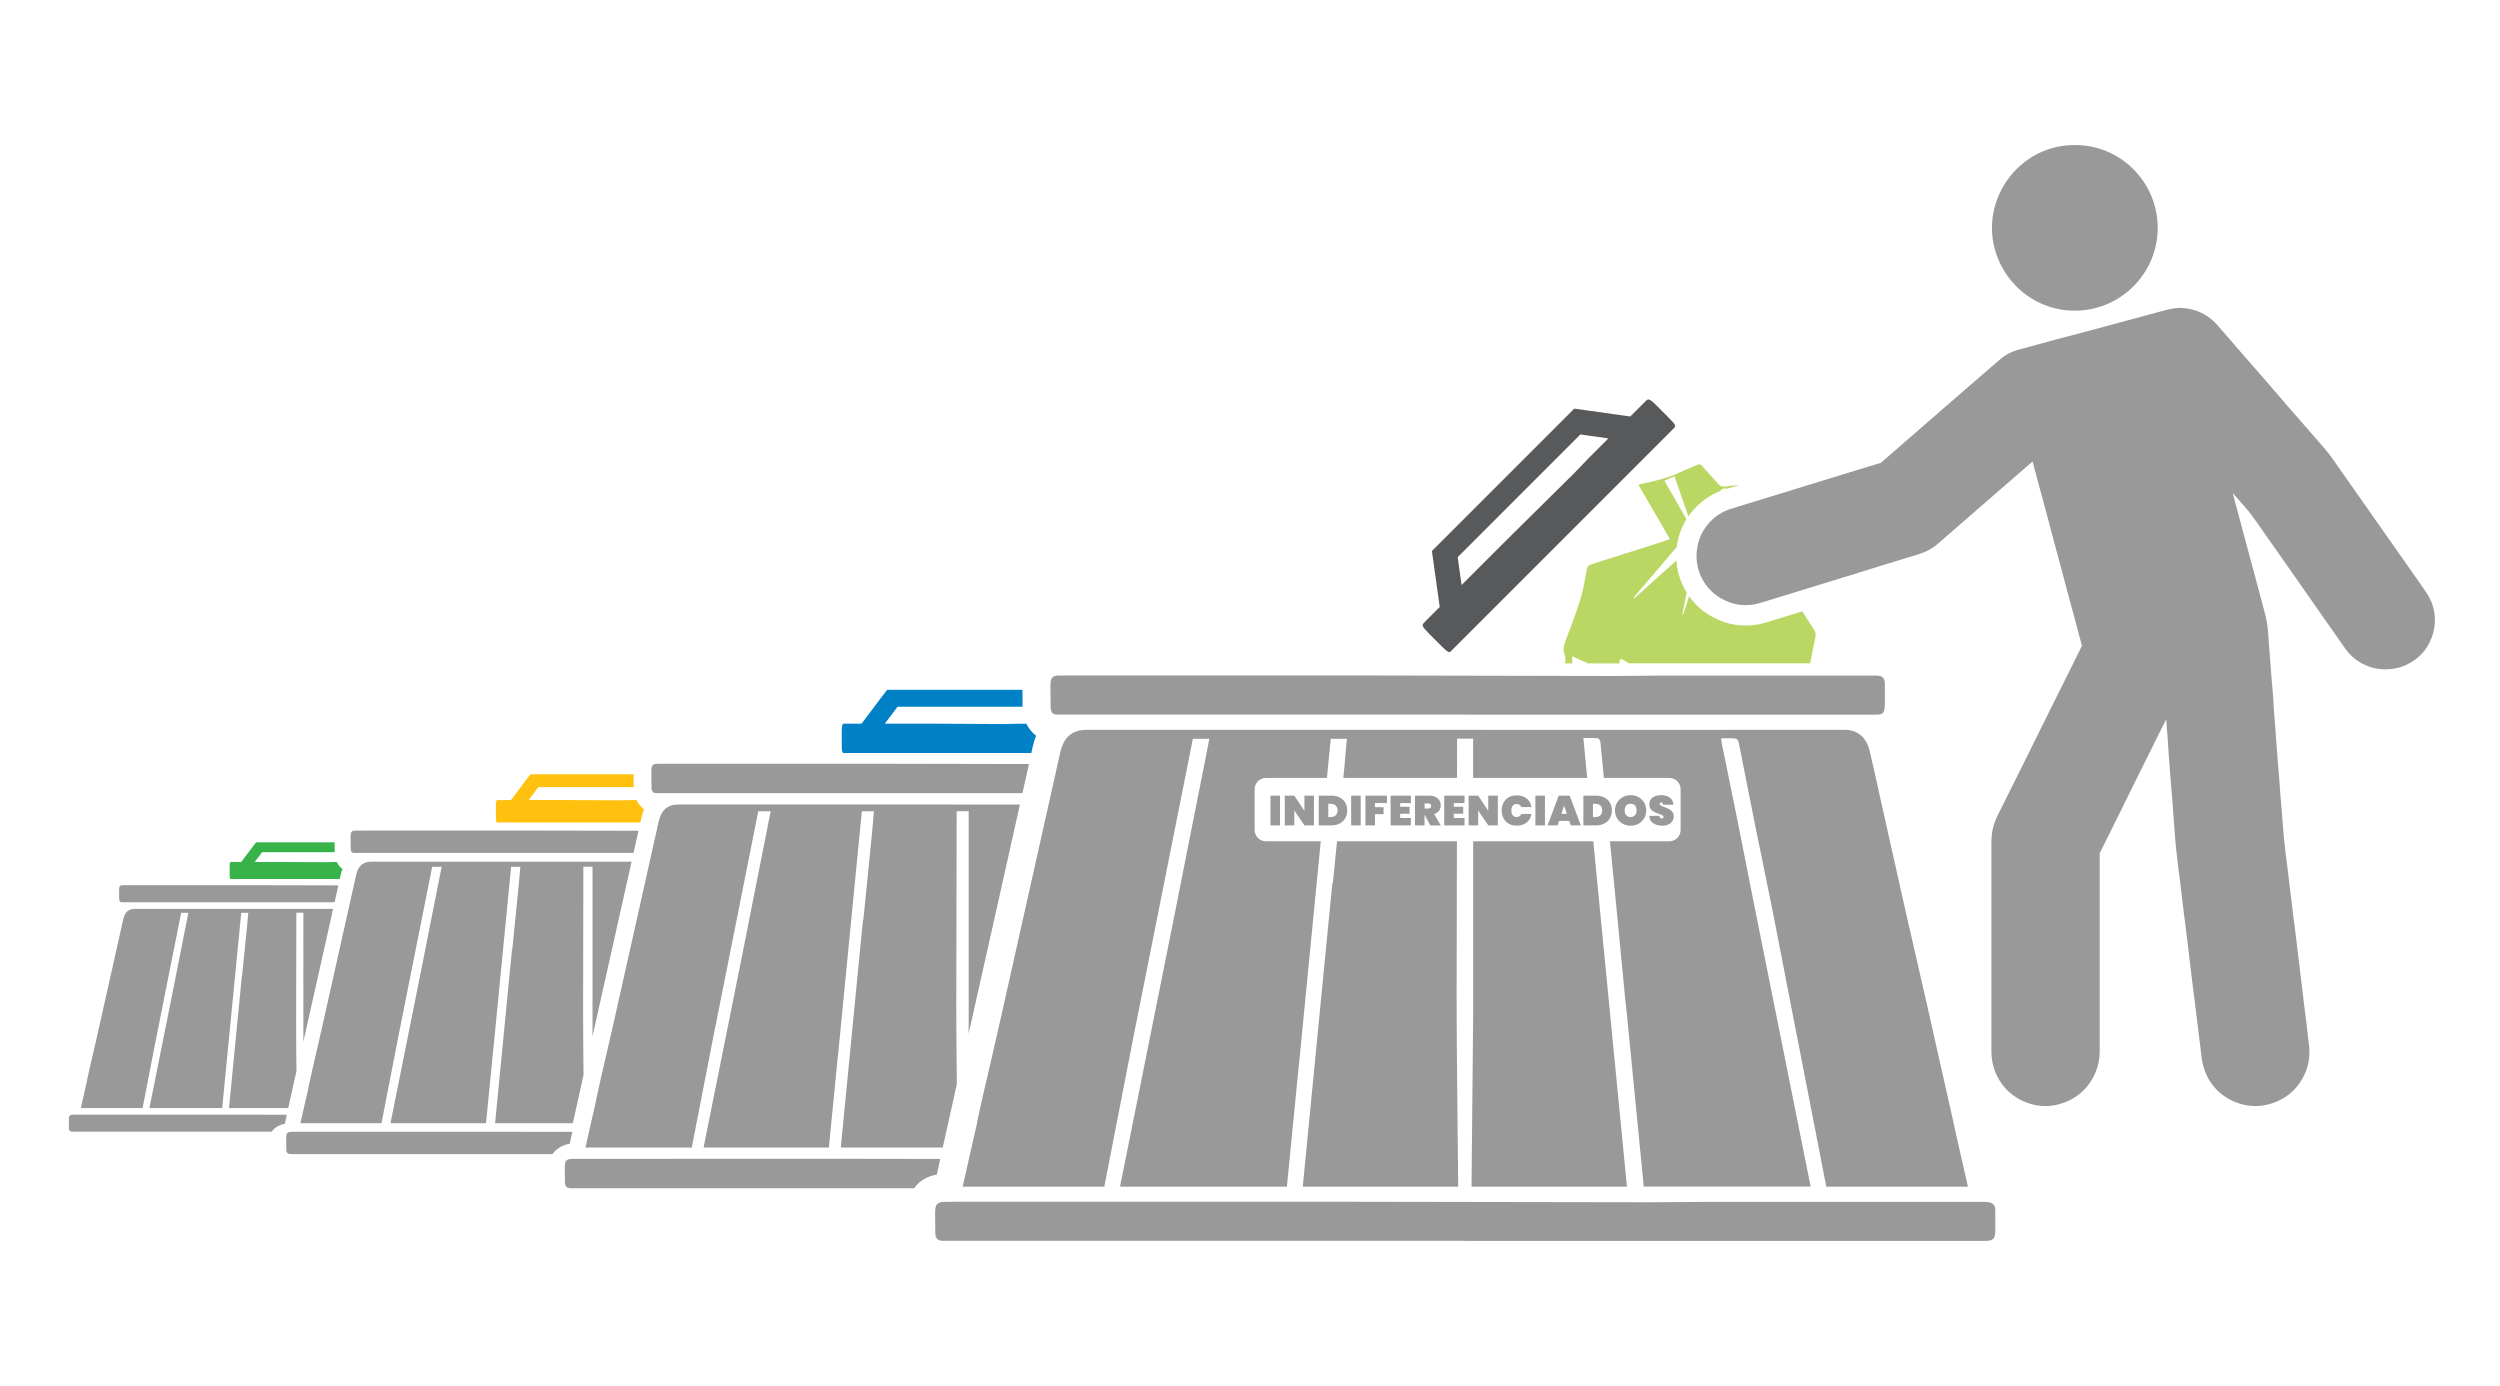 <svg xmlns="http://www.w3.org/2000/svg" id="Layer_1" viewBox="0 0 677.85 375.8"><defs><style>.cls-1{fill:#0080c5;}.cls-2{fill:#37b34a;}.cls-3{fill:#bad763;}.cls-4{fill:#ffc10e;}.cls-5{fill:none;}.cls-6{fill:#999;}.cls-7{fill:#58595b;}</style></defs><g><g><g><path class="cls-6" d="M460.08,149.4c.29-3.03,1.48-5.68,3.56-7.88,1.59-1.68,3.47-2.87,5.6-3.53,2.17-.67,4.33-1.35,6.5-2.01,1.46-.45,2.92-.89,4.38-1.34,1.35-.41,2.71-.83,4.06-1.24,1.03-.32,2.06-.64,3.1-.96,.93-.29,1.87-.58,2.8-.87l3.3-1.01c1.19-.36,2.38-.73,3.57-1.09,.81-.25,1.62-.5,2.43-.75,1.11-.34,2.22-.69,3.33-1.03,1.84-.56,3.68-1.12,5.53-1.67l1.75-.53c.81-.72,1.62-1.43,2.44-2.14l18.71-16.26c1.77-1.53,3.54-3.07,5.31-4.6l5.86-5.06c1.41-1.22,3.04-2.09,4.86-2.59,.51-.14,1.02-.27,1.53-.41,.47-.12,.94-.25,1.41-.38,.97-.26,1.93-.53,2.89-.79,1.58-.44,3.16-.87,4.74-1.29,1.21-.32,2.42-.64,3.63-.95,1.11-.29,2.22-.57,3.32-.87,2.16-.58,4.33-1.16,6.49-1.75l6.11-1.65c3.19-.86,6.38-1.72,9.57-2.58,.85-.23,1.78-.46,2.79-.6,1.79-.25,3.41,.04,4.48,.29,2.49,.57,4.68,1.8,6.49,3.66,.57,.58,1.07,1.15,1.55,1.71l.19,.22c1.05,1.21,2.09,2.41,3.14,3.62,1.26,1.45,2.52,2.91,3.78,4.36,.92,1.06,1.84,2.11,2.77,3.17,1.05,1.2,2.1,2.41,3.15,3.61,.98,1.13,1.96,2.26,2.93,3.4,.98,1.14,1.96,2.28,2.95,3.42,2.83,3.26,5.67,6.52,8.51,9.77l.58,.67c.91,1.04,1.67,2.02,2.33,2.99,.49,.72,.99,1.43,1.5,2.14l14.89,21.21c2.18,3.11,4.36,6.21,6.54,9.32l.4,.57c.76,1.08,1.55,2.2,2.3,3.37,1.35,2.09,2.04,4.43,2.07,6.96,.01,1.13-.13,2.28-.43,3.43-1.05,4.03-3.6,7.09-7.38,8.84-1.86,.87-3.96,1.25-6.2,1.17-2.18-.08-4.28-.71-6.26-1.86-1.54-.9-2.9-2.16-4.03-3.75-1.12-1.58-2.23-3.17-3.34-4.75l-4.65-6.65c-1.83-2.62-3.66-5.23-5.49-7.85-3.28-4.68-6.56-9.35-9.84-14.02l-.19-.28c-1.23-1.75-2.39-3.41-3.71-4.87-1.12-1.24-2.22-2.51-3.31-3.77l.9,3.36c.36,1.34,.72,2.68,1.08,4.02,.31,1.15,.61,2.3,.92,3.44,.4,1.52,.81,3.03,1.21,4.55,.36,1.35,.73,2.69,1.09,4.03,.39,1.45,.79,2.89,1.17,4.34,.28,1.05,.56,2.11,.84,3.16,.44,1.68,.89,3.36,1.35,5.03,.62,2.25,.97,4.31,1.07,6.29,.06,1.21,.16,2.41,.26,3.68,.04,.51,.08,1.01,.12,1.52,.11,1.4,.21,2.8,.32,4.2l.29,3.58c.1,1.12,.2,2.24,.29,3.36,.05,.67,.09,1.33,.13,2,.02,.37,.04,.74,.06,1.11,.05,.84,.11,1.68,.18,2.52,.04,.52,.09,1.05,.13,1.57,.06,.65,.11,1.29,.16,1.94,.04,.51,.07,1.03,.1,1.54,.03,.43,.05,.85,.08,1.28,.05,.74,.11,1.48,.17,2.22,.05,.58,.09,1.16,.14,1.74,.03,.37,.05,.73,.08,1.1,.03,.43,.06,.86,.09,1.3,.05,.57,.1,1.13,.15,1.7,.04,.49,.09,.99,.13,1.48,.06,.75,.12,1.49,.17,2.24,.03,.43,.06,.85,.09,1.28,.05,.7,.09,1.41,.15,2.11,.07,.84,.14,1.68,.21,2.52,.07,.82,.14,1.64,.21,2.47,.07,.83,.13,1.65,.19,2.48,.1,1.33,.2,2.7,.32,4.02,.12,1.28,.27,2.55,.43,3.89l.14,1.12c.1,.89,.22,1.77,.33,2.65,.08,.66,.17,1.32,.25,1.98,.07,.54,.13,1.08,.19,1.62,.06,.52,.12,1.04,.18,1.56,.09,.7,.17,1.39,.26,2.09,.11,.86,.21,1.71,.32,2.57,.06,.52,.12,1.03,.18,1.55,.06,.57,.13,1.13,.2,1.7,.07,.54,.14,1.08,.21,1.63,.07,.51,.14,1.03,.21,1.54,.15,1.15,.28,2.3,.42,3.45l.9,7.47c.09,.74,.17,1.47,.26,2.2l.25,1.98c.11,.89,.22,1.79,.33,2.68,.06,.52,.12,1.05,.18,1.57,.06,.53,.12,1.07,.19,1.6,.09,.73,.18,1.47,.28,2.2,.1,.79,.2,1.58,.3,2.37,.08,.67,.16,1.34,.23,2.02,.05,.45,.1,.9,.15,1.34,.06,.48,.12,.97,.17,1.45,.11,.9,.22,1.81,.32,2.72,.28,2.73-.19,5.36-1.4,7.83-1.94,3.95-5.25,6.65-9.58,7.79-1.2,.32-2.41,.48-3.61,.48-1.88,0-3.76-.39-5.61-1.16-2.35-.98-4.31-2.45-5.83-4.36-1.73-2.17-2.79-4.79-3.14-7.79-.16-1.34-.32-2.68-.49-4.01l-.34-2.77c-.11-.91-.23-1.83-.34-2.74-.06-.49-.12-.99-.18-1.48-.07-.56-.13-1.13-.2-1.69-.11-.86-.22-1.73-.33-2.59l-.26-2.06c-.08-.67-.16-1.34-.25-2.01l-.33-2.71c-.07-.58-.15-1.16-.22-1.74-.09-.78-.18-1.56-.27-2.33-.1-.88-.2-1.75-.31-2.63-.06-.53-.13-1.07-.2-1.6-.06-.5-.13-1-.19-1.5-.1-.8-.19-1.6-.29-2.41-.11-.91-.22-1.81-.33-2.71-.06-.48-.12-.96-.19-1.44-.06-.47-.13-.95-.19-1.42-.07-.53-.13-1.06-.19-1.59l-.61-5.2c-.08-.69-.16-1.37-.25-2.06-.06-.44-.12-.88-.18-1.33-.08-.6-.16-1.2-.23-1.8-.19-1.62-.37-3.24-.55-4.87-.12-1.09-.2-2.17-.27-2.99-.06-.75-.11-1.51-.17-2.26l-.11-1.5c-.03-.4-.06-.8-.09-1.2-.04-.43-.07-.87-.1-1.3-.04-.58-.09-1.16-.13-1.74-.06-.77-.11-1.54-.17-2.3-.06-.77-.12-1.54-.19-2.31-.07-.81-.13-1.63-.2-2.44-.06-.8-.12-1.59-.18-2.39-.05-.64-.09-1.27-.14-1.91-.03-.37-.06-.75-.09-1.12-.04-.46-.08-.92-.11-1.39-.06-.84-.12-1.68-.17-2.51l-.1-1.59c-.02-.34-.04-.68-.07-1.03-.05-.59-.09-1.19-.14-1.78-.06-.71-.11-1.42-.17-2.12-.03-.34-.05-.67-.07-1.01l-3.31,6.65c-1.42,2.86-2.84,5.71-4.26,8.57-1.16,2.35-2.32,4.69-3.48,7.04-1.08,2.19-2.16,4.37-3.24,6.56-1.24,2.5-2.49,5.01-3.74,7.51v6c0,15.86,0,31.73,0,47.59,0,2.5-.56,4.85-1.67,6.99-1.99,3.83-5.29,6.44-9.54,7.53-2.86,.73-5.72,.57-8.52-.47-3.71-1.39-6.46-3.86-8.15-7.34-.98-2.01-1.48-4.26-1.48-6.69,0-18.92,0-37.83,0-56.75,0-2.45,.55-4.81,1.64-7,2.56-5.13,5.11-10.27,7.66-15.4,1.35-2.71,2.69-5.42,4.04-8.14l3.43-6.92c.9-1.81,1.8-3.62,2.7-5.42l3.65-7.34c.48-.96,.95-1.92,1.43-2.88-.47-1.71-.92-3.43-1.38-5.15l-.8-3.01c-.25-.92-.49-1.83-.74-2.74-.26-.95-.52-1.89-.77-2.84-.25-.95-.5-1.9-.76-2.85-.27-1.04-.55-2.07-.82-3.11-.36-1.35-.73-2.7-1.09-4.05-.41-1.52-.82-3.03-1.23-4.55-.34-1.27-.67-2.53-1.01-3.8-.35-1.32-.7-2.65-1.05-3.97-.37-1.37-.74-2.74-1.11-4.11-.41-1.52-.83-3.05-1.24-4.57-.47-1.74-.93-3.48-1.39-5.23l-24.6,21.37c-.31,.27-.62,.53-.92,.81-1.99,1.81-4.31,2.66-5.88,3.13-3.11,.94-6.22,1.89-9.32,2.84-1.65,.51-3.31,1.02-4.96,1.54-1.23,.38-2.46,.76-3.69,1.15-3.29,1.02-6.57,2.03-9.86,3.03l-4.91,1.51c-3.02,.92-6.04,1.85-9.05,2.78-1.05,.32-2.19,.65-3.5,.75-1.92,.15-3.76-.09-5.46-.71-3.66-1.33-6.39-3.87-7.89-7.34-.89-2.05-1.22-4.26-1.01-6.58Z"></path><path class="cls-6" d="M562.89,84.24c-.11,0-.22,0-.33,0-5.89,0-11.45-2.27-15.67-6.42-4.29-4.21-6.77-10.02-6.79-15.94-.03-5.94,2.41-11.78,6.68-16.04,4.22-4.2,9.77-6.51,15.64-6.51,.1,0,.19,0,.29,0,12.19,0,22.19,9.92,22.33,22.2,.14,12.34-9.8,22.53-22.15,22.71Z"></path></g><g><path class="cls-5" d="M439.07,179.86h2.54s-.06-.04-.08-.06c-.32-.21-.63-.41-.94-.61-.09-.05-.19-.15-.29-.18-.02,0-.06-.03-.09,0-.02-.07-.31-.25-.38-.27h-.01s-.1,0-.11,0c0-.01-.05-.07-.06-.1-.08,.05-.09,.03-.17,.09h-.01s-.04-.08-.03-.1l-.11,.2-.05,.02s-.05,.12-.07,.18h0c-.03,.14-.04,.29-.07,.41-.01,.06-.05,.08-.06,.13-.02,.08-.03,.2,0,.3Zm.58-.54h.02s0,.03,0,.03l-.02-.03Z"></path><path class="cls-5" d="M430.54,179.86h-4.25c0-.62,0-1.25-.01-1.93,1.42,.64,2.84,1.29,4.26,1.93Z"></path><polygon class="cls-3" points="439.67 179.34 439.65 179.32 439.67 179.32 439.67 179.34"></polygon><path class="cls-3" d="M441.53,179.8c-.32-.21-.63-.41-.94-.61-.09-.05-.19-.15-.29-.18-.02,0-.06-.03-.09,0-.02-.07-.31-.25-.38-.27h-.01s-.1,0-.11,0c0-.01-.05-.07-.06-.1-.08,.05-.09,.03-.17,.09h-.01s-.04-.08-.03-.1l-.11,.2-.05,.02s-.05,.12-.07,.18h0c-.03,.14-.04,.29-.07,.41-.01,.06-.05,.08-.06,.13-.02,.08-.03,.2,0,.3h-8.53c-1.42-.64-2.84-1.29-4.26-1.93,0,.68,0,1.32,.01,1.93h-1.99c.22-.78,.22-1.58-.1-2.44-.49-1.3-.18-2.51,.31-3.78,1.41-3.69,2.82-7.39,3.98-11.17,.81-2.64,1.24-5.4,1.76-8.12,.15-.8,.51-1.14,1.26-1.37,5.29-1.65,10.56-3.34,15.84-5.02,1.78-.57,3.55-1.16,5.43-1.77-2.88-4.97-5.69-9.82-8.55-14.76,.55-.14,.99-.27,1.44-.37,3.39-.72,6.74-1.53,9.9-3.05,1.49-.71,3.06-1.26,4.56-1.95,.65-.3,1.01-.18,1.46,.34,1.38,1.6,2.85,3.13,4.22,4.74,.56,.65,1.11,.89,1.98,.77,1.29-.18,2.58-.31,3.88-.45-1.11,.34-2.22,.69-3.33,1.03-.94-.15-1.52,.03-1.93,.65-2.56,.99-4.84,2.53-6.79,4.59-.69,.73-1.3,1.49-1.85,2.28-1.24-3.58-2.48-7.18-3.76-10.87-.96,.41-1.77,.76-2.74,1.18,2.02,3.52,4.01,6.98,6,10.44-1.41,2.26-2.29,4.78-2.63,7.52-3.92,4.59-7.84,9.19-11.76,13.78,.06,.06,.13,.13,.19,.19,1.13-1.01,2.26-2.01,3.38-3.02,2.49-2.24,4.93-4.52,7.47-6.7,.22-.19,.43-.39,.61-.59,.13,2.15,.62,4.24,1.48,6.22,.38,.88,.82,1.72,1.31,2.51-.39,1.96-.78,3.93-1.18,5.89,.09,.02,.17,.04,.26,.07,.52-1.66,1.04-3.32,1.56-4.98,2.21,3.13,5.3,5.47,9.12,6.86,2.45,.89,5.07,1.24,7.78,1.02,1.86-.14,3.4-.58,4.69-.98,3.01-.93,6.03-1.85,9.05-2.78l.05-.02c1.06,1.65,2.11,3.3,3.18,4.95,.43,.66,.54,1.27,.38,2.04-.49,2.37-.96,4.74-1.44,7.11h-49.16s-.06-.04-.08-.06Z"></path><path class="cls-3" d="M444.6,183.42s-.05,0-.04-.01c0-.02,.05,0,.04,.01Z"></path><path class="cls-3" d="M442.85,181.28s.01,.03,0,.03c0-.01,0-.02,0-.03Z"></path></g></g><path class="cls-7" d="M387.47,171.82c1.3,1.3,2.6,2.59,3.9,3.88,1,.99,1.6,1.27,1.88,1.01,.09-.08,.18-.17,.27-.26,7-7,14-14,21.01-21.01,3.06-3.06,6.11-6.11,9.17-9.17,10.1-10.1,20.19-20.2,30.29-30.29,.48-.48,.21-.97-1.47-2.66-1.26-1.26-2.53-2.52-3.79-3.79-.93-.94-1.56-1.31-1.94-1.2-.16,.05-.29,.14-.4,.24-1.45,1.45-2.91,2.91-4.36,4.36-3.97-.56-7.93-1.13-11.9-1.68-1.1-.15-2.19-.3-3.29-.45l-5.92,5.92-26.75,26.75-5.92,5.92c.15,1.1,.29,2.19,.45,3.29,.55,3.96,1.11,7.92,1.67,11.89-.92,.92-1.84,1.84-2.75,2.76-.57,.58-1.17,1.13-1.71,1.74-.44,.49-.11,1.05,1.57,2.73Zm8.83-13.18c-.3-2.1-.59-4.2-.89-6.3-.06-.42-.12-.84-.18-1.26,3.61-3.61,7.23-7.23,10.84-10.84,1.93-1.93,3.86-3.86,5.78-5.79,5.55-5.55,11.1-11.1,16.65-16.65,.42,.06,.84,.12,1.26,.18,2.11,.3,4.22,.59,6.33,.89-1.82,1.82-3.64,3.65-5.46,5.47-1.27,1.27-2.45,2.62-3.72,3.88-6.41,6.36-12.86,12.68-19.26,19.05-3.79,3.78-7.58,7.56-11.36,11.36Z"></path><g><g><path class="cls-6" d="M253.99,318.49l.63-2.78h-.01s.33-1.47,.33-1.47c-7.89-.01-15.79-.03-23.68-.04-23.36-.02-46.71,0-70.07,.01-2.01,0-4.02-.02-6.03,.01-1.63,.03-2.03,.5-2.03,2.29,0,1.38,.02,2.75,.05,4.13,.02,1.06,.58,1.52,1.51,1.54,.31,0,.61,0,.92,0,24.46,0,48.93,0,73.39,0,6.28,0,12.57,0,18.85,0,1.37-1.95,3.45-3.22,6.13-3.69Z"></path><path class="cls-6" d="M259.17,295.15c.09-.38,.18-.76,.27-1.15l-.09-9.47c-.03-4.23-.07-8.47-.06-12.7,.02-16.92,.06-33.84,.1-50.75,0-.36,0-.72,0-1.14h3.26v56.71l-.03,3.6c.32-1.39,.65-2.78,.96-4.17,2.3-10.2,4.58-20.4,6.86-30.61l5.52-24.7c.2-.88,.39-1.75,.59-2.63-16.22,0-32.44-.01-48.66-.02-14.6,0-29.2,0-43.81,0-3.04,0-4.78,1.47-5.49,4.65-1.82,8.14-3.64,16.28-5.46,24.42-2.3,10.3-4.6,20.6-6.92,30.9-1.08,4.79-2.21,9.56-3.31,14.35-.42,1.82-.81,3.66-1.24,5.59,.02,0,.03-.01,.05-.02l-2.97,13.13h28.83l5.9-30.29c4.04-20.29,8.08-40.56,12.13-60.89h3.36c-.38,1.93-.75,3.84-1.13,5.74-1.56,7.87-3.13,15.73-4.68,23.6-.33,1.67-.66,3.34-.98,5.01l-11.4,56.83h33.97l2.44-24.81s0,.01,.02,.02c2.17-22.24,4.32-44.28,6.48-66.39h3.28c-.17,1.96-.32,3.87-.51,5.78-.38,3.95-.79,7.91-1.18,11.86-.39,3.93-.79,7.86-1.18,11.79l-.09-.09-6.03,61.84h27.65l2.42-10.89c.38-1.73,.75-3.41,1.14-5.1Z"></path><path class="cls-6" d="M238.08,207.07c-18.38-.02-36.76,0-55.15,.01-1.58,0-3.16-.02-4.74,.01-1.28,.03-1.6,.5-1.59,2.29,0,1.38,.01,2.75,.04,4.13,.02,1.06,.46,1.52,1.19,1.54,.24,0,.48,0,.72,0,19.25,0,38.51,0,57.76,0,8.4,0,16.81,0,25.21,0h15.71c.59-2.63,1.18-5.26,1.77-7.89-13.64-.03-27.27-.07-40.91-.08Z"></path><path class="cls-1" d="M280.94,199.51c-1.11-.85-2.02-1.97-2.65-3.28-.64,0-1.29,0-1.93,0-1.35,0-2.69,.09-4.04,.09-6.78-.03-13.56-.09-20.34-.11-4.02,0-8.04,0-12.06,0,.96-1.27,1.92-2.54,2.87-3.82,.19-.25,.38-.51,.57-.76,3.84,0,7.67,0,11.51,0,2.05,0,4.09,0,6.14,0,5.42,0,10.83,0,16.25,0-.03-1.53-.04-3.06-.04-4.6h-36.68c-.5,.66-1.01,1.32-1.51,1.98-1.81,2.39-3.62,4.8-5.42,7.2-.98,0-1.95,0-2.93,0-.61,0-1.22-.02-1.83,.01-.49,.03-.62,.5-.62,2.28,0,1.38,0,2.75,.01,4.13,0,1.06,.18,1.52,.46,1.54,.09,0,.19,0,.28,0,7.43,0,14.87,0,22.3,0,3.24,0,6.49,0,9.73,0,6.21,0,12.41,0,18.62,0,.13-.6,.27-1.19,.4-1.79,.23-1.02,.53-1.99,.88-2.89Z"></path></g><g><path class="cls-6" d="M397.27,336.46c46.99,0,93.98,0,140.97,0,2.22,0,2.75-.54,2.77-2.91,.01-1.78-.02-3.57,0-5.35,.02-1.32-.59-2.03-1.74-2.22-.49-.08-.99-.11-1.49-.11-24.45,0-48.9-.01-73.35,0-5.9,0-11.8,.12-17.7,.11-29.71-.04-59.42-.12-89.13-.15-31.11-.02-62.22,0-93.33,.01-2.68,0-5.35-.02-8.03,.02-2.17,.03-2.71,.67-2.7,3.04,0,1.83,.02,3.67,.06,5.5,.03,1.41,.78,2.03,2.01,2.04,.41,0,.82,0,1.23,0,32.58,0,65.17,0,97.75,0,14.22,0,28.44,0,42.66,0Z"></path><path class="cls-6" d="M397.93,193.77c36.98,0,73.97,0,110.95,0,1.75,0,2.16-.54,2.18-2.91,.01-1.78-.01-3.57,0-5.35,.01-1.32-.46-2.03-1.37-2.22-.39-.08-.78-.11-1.17-.11-19.24,0-38.48-.01-57.73,0-4.64,0-9.29,.12-13.93,.11-23.38-.04-46.77-.12-70.15-.15-24.48-.02-48.97,0-73.45,.01-2.11,0-4.21-.02-6.32,.02-1.71,.03-2.13,.67-2.12,3.04,0,1.83,.02,3.67,.05,5.5,.02,1.41,.61,2.03,1.59,2.04,.32,0,.64,0,.97,0,25.64,0,51.29,0,76.93,0,11.19,0,22.39,0,33.58,0Z"></path><g><path class="cls-6" d="M394.95,269.4c.01-13.77,.05-27.54,.08-41.3h-32.51c-.38,3.8-.76,7.61-1.14,11.41l-.12-.12-8.03,82.37h42.14l-.34-35.43c-.04-5.64-.09-11.28-.08-16.92Z"></path><path class="cls-6" d="M432.01,228.1h-32.58v47.72l-.44,45.93h42.14l-8.03-82.37c-.36-3.76-.72-7.52-1.09-11.28Z"></path><path class="cls-6" d="M470.52,200.24c.33,.03,.81,.57,.89,.96,1.58,7.82,3.09,15.65,4.66,23.47,1.43,7.14,2.96,14.25,4.37,21.39,.21,1.09,.43,2.17,.64,3.26l2.55,13.1c1.02,5.26,2.03,10.53,3.06,15.79,.31,1.6,.63,3.2,.95,4.81l7.54,38.74h38.4l-3.36-14.84c-.04-.23-.08-.44-.13-.66-.15-.72-.32-1.44-.48-2.16-2.32-10.31-4.61-20.63-6.95-30.93-2.2-9.68-4.46-19.34-6.64-29.03-2.61-11.56-5.16-23.13-7.74-34.7-.43-1.92-.88-3.84-1.32-5.75-.86-3.76-3.29-5.82-6.87-5.82-19.5,0-38.99,.03-58.49,.03-29.49,0-58.98-.02-88.48-.03-19.45,0-38.9,0-58.35,0-4.05,0-6.36,1.96-7.31,6.2-2.43,10.84-4.84,21.68-7.27,32.52-3.07,13.72-6.13,27.44-9.22,41.15-1.44,6.38-2.94,12.74-4.41,19.11-.56,2.43-1.08,4.87-1.66,7.44,.02,0,.05-.01,.07-.02l-3.95,17.48h38.4l7.85-40.34c5.39-27.03,10.76-54.03,16.16-81.1h4.47c-.51,2.58-1,5.11-1.5,7.64-2.08,10.48-4.16,20.95-6.23,31.43-.44,2.22-.87,4.45-1.31,6.67l-15.18,75.7h45.25l3.24-33.05s.01,.02,.02,.03c1.98-20.3,3.95-40.47,5.92-60.63h-14.87c-1.69,0-3.06-1.37-3.06-3.06v-11.05c0-1.69,1.37-3.06,3.06-3.06h16.54c.35-3.54,.69-7.08,1.04-10.62h4.37c-.23,2.61-.43,5.16-.68,7.7-.09,.97-.19,1.95-.29,2.92h30.83c0-3.04,.01-6.09,.02-9.13,0-.48,0-.96,0-1.52h4.35v10.65h30.93c-.35-3.6-.69-7.19-1.04-10.81,1.41,0,2.67-.06,3.92,.05,.26,.02,.66,.62,.7,.98,.32,3.26,.63,6.52,.94,9.78h17.75c1.69,0,3.06,1.37,3.06,3.06v11.05c0,1.69-1.37,3.06-3.06,3.06h-16.11c.62,6.33,1.24,12.66,1.86,18.98,.76,7.88,1.51,15.76,2.27,23.63,.14,1.44,.3,2.89,.47,4.32l4.58,46.71h45.25l-15.14-75.51c-1.56-7.91-3.12-15.81-4.69-23.71-1.38-6.9-2.81-13.79-4.21-20.68-.1-.48-.14-.97-.23-1.65,1.33,0,2.59-.07,3.85,.05Z"></path></g></g><path class="cls-6" d="M158.02,292.34c.07-.29,.14-.58,.2-.87l-.07-7.22c-.02-3.23-.05-6.46-.05-9.68,.01-12.9,.05-25.79,.07-38.69,0-.28,0-.55,0-.87h2.49v43.23l-.03,2.74c.24-1.06,.49-2.12,.73-3.18,1.75-7.77,3.49-15.55,5.23-23.33l4.21-18.83c.15-.67,.3-1.34,.45-2-12.36,0-24.73,0-37.09-.01-11.13,0-22.26,0-33.39,0-2.32,0-3.64,1.12-4.19,3.55-1.39,6.2-2.77,12.41-4.16,18.61-1.76,7.85-3.51,15.7-5.27,23.55-.82,3.65-1.69,7.29-2.52,10.94-.32,1.39-.62,2.79-.95,4.26,.01,0,.03,0,.04-.01l-2.26,10.01h21.98l4.49-23.09c3.08-15.47,6.16-30.92,9.25-46.42h2.56c-.29,1.47-.57,2.92-.86,4.37-1.19,6-2.38,11.99-3.56,17.99-.25,1.27-.5,2.55-.75,3.82l-8.69,43.33h25.9l1.86-18.92s0,.01,.01,.02c1.66-16.95,3.3-33.75,4.94-50.61h2.5c-.13,1.5-.25,2.95-.39,4.41-.29,3.01-.6,6.03-.9,9.04-.3,3-.6,5.99-.9,8.99l-.07-.07-4.59,47.14h21.08l1.84-8.3c.29-1.32,.57-2.6,.87-3.89Z"></path><path class="cls-6" d="M141.94,225.2c-14.01-.01-28.03,0-42.04,0-1.21,0-2.41-.01-3.62,.01-.98,.02-1.22,.38-1.22,1.74,0,1.05,.01,2.1,.03,3.15,.01,.81,.35,1.16,.91,1.17,.18,0,.37,0,.55,0,14.68,0,29.35,0,44.03,0,6.41,0,12.81,0,19.22,0h11.97c.45-2.01,.9-4.01,1.35-6.02-10.4-.02-20.79-.05-31.19-.06Z"></path><path class="cls-4" d="M174.61,219.43c-.85-.65-1.54-1.5-2.02-2.5-.49,0-.98,0-1.47,0-1.03,0-2.05,.07-3.08,.07-5.17-.02-10.33-.07-15.5-.08-3.06,0-6.13,0-9.19,0,.73-.97,1.46-1.94,2.19-2.91,.15-.19,.29-.39,.44-.58,2.92,0,5.85,0,8.77,0,1.56,0,3.12,0,4.68,0,4.13,0,8.26,0,12.39,0-.02-1.17-.03-2.34-.03-3.5h-27.96c-.38,.5-.77,1.01-1.15,1.51-1.38,1.83-2.76,3.66-4.13,5.49-.74,0-1.49,0-2.23,0-.47,0-.93-.01-1.4,.01-.38,.02-.47,.38-.47,1.74,0,1.05,0,2.1,.01,3.15,0,.81,.13,1.16,.35,1.17,.07,0,.14,0,.21,0,5.67,0,11.33,0,17,0,2.47,0,4.95,0,7.42,0,4.73,0,9.46,0,14.19,0,.1-.45,.2-.91,.31-1.36,.17-.78,.4-1.51,.67-2.2Z"></path><path class="cls-6" d="M77.22,304.72l.37-1.62h0s.19-.85,.19-.85c-4.58,0-9.17-.02-13.75-.02-13.56-.01-27.12,0-40.69,0-1.17,0-2.33-.01-3.5,0-.95,.02-1.18,.29-1.18,1.33,0,.8,.01,1.6,.03,2.4,.01,.61,.34,.88,.88,.89,.18,0,.36,0,.53,0,14.21,0,28.41,0,42.61,0,3.65,0,7.3,0,10.95,0,.8-1.13,2.01-1.87,3.56-2.14Z"></path><path class="cls-6" d="M80.23,291.16c.05-.22,.1-.44,.15-.67l-.05-5.5c-.02-2.46-.04-4.92-.04-7.38,0-9.82,.04-19.65,.06-29.47,0-.21,0-.42,0-.66h1.9v32.93l-.02,2.09c.19-.81,.38-1.61,.56-2.42,1.33-5.92,2.66-11.85,3.98-17.77l3.21-14.34c.11-.51,.23-1.02,.34-1.53-9.42,0-18.84,0-28.25,0-8.48,0-16.96,0-25.44,0-1.77,0-2.77,.85-3.19,2.7-1.06,4.73-2.11,9.45-3.17,14.18-1.34,5.98-2.67,11.96-4.02,17.94-.63,2.78-1.28,5.55-1.92,8.33-.24,1.06-.47,2.12-.72,3.24,.01,0,.02,0,.03,0l-1.72,7.62h16.74l3.42-17.59c2.35-11.78,4.69-23.55,7.04-35.36h1.95c-.22,1.12-.44,2.23-.66,3.33-.9,4.57-1.81,9.13-2.71,13.7-.19,.97-.38,1.94-.57,2.91l-6.62,33h19.73l1.41-14.41s0,0,0,.01c1.26-12.91,2.51-25.71,3.76-38.55h1.91c-.1,1.14-.19,2.25-.3,3.36-.22,2.3-.46,4.59-.69,6.89-.23,2.28-.46,4.56-.69,6.85l-.05-.05-3.5,35.91h16.06l1.4-6.32c.22-1,.44-1.98,.66-2.96Z"></path><path class="cls-6" d="M67.99,240.02c-10.67-.01-21.35,0-32.02,0-.92,0-1.84-.01-2.75,0-.74,.02-.93,.29-.93,1.33,0,.8,0,1.6,.02,2.4,.01,.61,.27,.88,.69,.89,.14,0,.28,0,.42,0,11.18,0,22.36,0,33.54,0,4.88,0,9.76,0,14.64,0h9.12c.34-1.53,.68-3.06,1.02-4.58-7.92-.02-15.84-.04-23.75-.05Z"></path><path class="cls-2" d="M92.87,235.63c-.65-.49-1.17-1.14-1.54-1.9-.37,0-.75,0-1.12,0-.78,0-1.56,.05-2.34,.05-3.94-.02-7.87-.05-11.81-.06-2.33,0-4.67,0-7,0,.56-.74,1.11-1.48,1.67-2.22,.11-.15,.22-.29,.33-.44,2.23,0,4.45,0,6.68,0,1.19,0,2.38,0,3.57,0,3.15,0,6.29,0,9.44,0-.01-.89-.02-1.78-.02-2.67h-21.3c-.29,.38-.59,.77-.88,1.15-1.05,1.39-2.1,2.79-3.15,4.18-.57,0-1.13,0-1.7,0-.35,0-.71-.01-1.06,0-.29,.02-.36,.29-.36,1.33,0,.8,0,1.6,0,2.4,0,.61,.1,.88,.27,.89,.05,0,.11,0,.16,0,4.32,0,8.63,0,12.95,0,1.88,0,3.77,0,5.65,0,3.6,0,7.21,0,10.81,0,.08-.35,.15-.69,.23-1.04,.13-.59,.31-1.15,.51-1.68Z"></path></g><path class="cls-6" d="M154.46,310.13l.48-2.12h0s.25-1.12,.25-1.12c-6.02-.01-12.03-.02-18.05-.03-17.81-.01-35.61,0-53.42,0-1.53,0-3.06-.01-4.59,.01-1.24,.02-1.55,.38-1.54,1.74,0,1.05,.01,2.1,.04,3.15,.02,.81,.44,1.16,1.15,1.17,.23,0,.47,0,.7,0,18.65,0,37.3,0,55.95,0,4.79,0,9.58,0,14.37,0,1.05-1.48,2.63-2.46,4.67-2.81Z"></path></g><g><path class="cls-6" d="M347.07,215.73v8.07h-2.59v-8.07h2.59Z"></path><path class="cls-6" d="M356.27,223.8h-2.59l-2.74-4.06v4.06h-2.59v-8.07h2.59l2.74,4.13v-4.13h2.59v8.07Z"></path><path class="cls-6" d="M363.27,216.24c.65,.34,1.15,.82,1.5,1.43s.52,1.3,.52,2.07-.18,1.46-.52,2.08c-.35,.62-.85,1.1-1.5,1.45s-1.4,.53-2.27,.53h-3.44v-8.07h3.44c.86,0,1.62,.17,2.27,.51Zm-1.11,4.83c.34-.31,.51-.76,.51-1.33s-.17-1.02-.51-1.33c-.34-.31-.8-.47-1.39-.47h-.62v3.6h.62c.58,0,1.04-.16,1.39-.47Z"></path><path class="cls-6" d="M368.94,215.73v8.07h-2.59v-8.07h2.59Z"></path><path class="cls-6" d="M376.05,215.73v2.01h-3.24v1.12h2.33v1.9h-2.33v3.04h-2.59v-8.07h5.83Z"></path><path class="cls-6" d="M379.64,217.75v.99h2.56v1.9h-2.56v1.14h2.91v2.02h-5.5v-8.07h5.5v2.02h-2.91Z"></path><path class="cls-6" d="M387.81,223.8l-1.55-2.9h-.01v2.9h-2.59v-8.07h3.84c.67,0,1.24,.12,1.71,.35,.47,.23,.83,.55,1.07,.95s.36,.85,.36,1.35c0,.54-.15,1.02-.46,1.44s-.75,.72-1.32,.9l1.79,3.09h-2.84Zm-1.56-4.58h1.03c.25,0,.43-.05,.56-.17,.12-.11,.19-.28,.19-.52,0-.21-.06-.38-.19-.5s-.31-.18-.55-.18h-1.03v1.37Z"></path><path class="cls-6" d="M394.18,217.75v.99h2.56v1.9h-2.56v1.14h2.91v2.02h-5.5v-8.07h5.5v2.02h-2.91Z"></path><path class="cls-6" d="M406.12,223.8h-2.59l-2.74-4.06v4.06h-2.59v-8.07h2.59l2.74,4.13v-4.13h2.59v8.07Z"></path><path class="cls-6" d="M407.67,217.62c.33-.62,.8-1.11,1.42-1.45,.61-.35,1.34-.52,2.17-.52,.71,0,1.35,.13,1.92,.39,.56,.26,1.02,.63,1.37,1.11,.35,.48,.59,1.04,.7,1.68h-2.73c-.12-.27-.3-.47-.53-.62-.23-.15-.49-.22-.79-.22-.43,0-.78,.16-1.03,.48-.25,.32-.38,.75-.38,1.29s.13,.97,.38,1.29c.25,.32,.6,.48,1.03,.48,.3,0,.56-.07,.79-.22,.23-.15,.41-.36,.53-.62h2.73c-.12,.64-.35,1.2-.7,1.68-.35,.48-.81,.85-1.37,1.11-.56,.26-1.2,.39-1.92,.39-.83,0-1.55-.17-2.17-.52-.61-.35-1.09-.83-1.42-1.45-.33-.62-.5-1.33-.5-2.13s.16-1.51,.5-2.13Z"></path><path class="cls-6" d="M418.9,215.73v8.07h-2.59v-8.07h2.59Z"></path><path class="cls-6" d="M425.48,222.58h-2.75l-.41,1.22h-2.71l3.02-8.07h2.98l3.01,8.07h-2.73l-.41-1.22Zm-.63-1.9l-.75-2.25-.75,2.25h1.49Z"></path><path class="cls-6" d="M435.03,216.24c.65,.34,1.15,.82,1.5,1.43,.35,.61,.52,1.3,.52,2.07s-.18,1.46-.52,2.08c-.35,.62-.85,1.1-1.5,1.45s-1.4,.53-2.27,.53h-3.44v-8.07h3.44c.86,0,1.62,.17,2.27,.51Zm-1.11,4.83c.34-.31,.51-.76,.51-1.33s-.17-1.02-.51-1.33c-.34-.31-.8-.47-1.39-.47h-.62v3.6h.62c.58,0,1.04-.16,1.39-.47Z"></path><path class="cls-6" d="M439.99,223.35c-.65-.36-1.16-.85-1.54-1.48s-.57-1.34-.57-2.13,.19-1.5,.57-2.13c.38-.63,.9-1.12,1.54-1.48,.65-.35,1.36-.53,2.14-.53s1.49,.18,2.13,.53c.65,.35,1.16,.85,1.53,1.48,.38,.63,.56,1.34,.56,2.13s-.19,1.5-.56,2.13-.89,1.12-1.54,1.48c-.65,.36-1.36,.54-2.13,.54s-1.49-.18-2.14-.54Zm3.33-2.31c.28-.32,.42-.76,.42-1.31s-.14-.99-.42-1.32c-.28-.32-.68-.48-1.19-.48s-.92,.16-1.2,.48c-.28,.32-.42,.76-.42,1.32s.14,.98,.42,1.31c.28,.32,.68,.48,1.2,.48s.91-.16,1.19-.48Z"></path><path class="cls-6" d="M448.21,223.2c-.64-.45-.99-1.12-1.04-1.99h2.75c.04,.46,.25,.7,.63,.7,.14,0,.26-.03,.36-.1s.15-.17,.15-.3c0-.19-.1-.34-.31-.46-.21-.12-.54-.25-.98-.4-.53-.18-.97-.36-1.31-.54-.35-.17-.64-.43-.89-.76s-.37-.76-.36-1.29c0-.52,.14-.97,.41-1.34,.28-.37,.65-.65,1.13-.84s1.02-.29,1.61-.29c1.01,0,1.81,.23,2.41,.68,.59,.46,.91,1.1,.94,1.93h-2.78c0-.23-.07-.39-.17-.49-.11-.1-.24-.15-.4-.15-.11,0-.2,.04-.27,.11-.07,.07-.1,.17-.1,.3,0,.18,.1,.33,.31,.45,.21,.12,.53,.26,.98,.43,.52,.19,.95,.37,1.29,.55,.34,.17,.63,.42,.88,.73,.25,.31,.37,.7,.37,1.17,0,.49-.12,.94-.37,1.33-.25,.39-.61,.7-1.08,.92-.47,.22-1.04,.33-1.69,.33-.99,0-1.8-.23-2.44-.68Z"></path></g></svg>